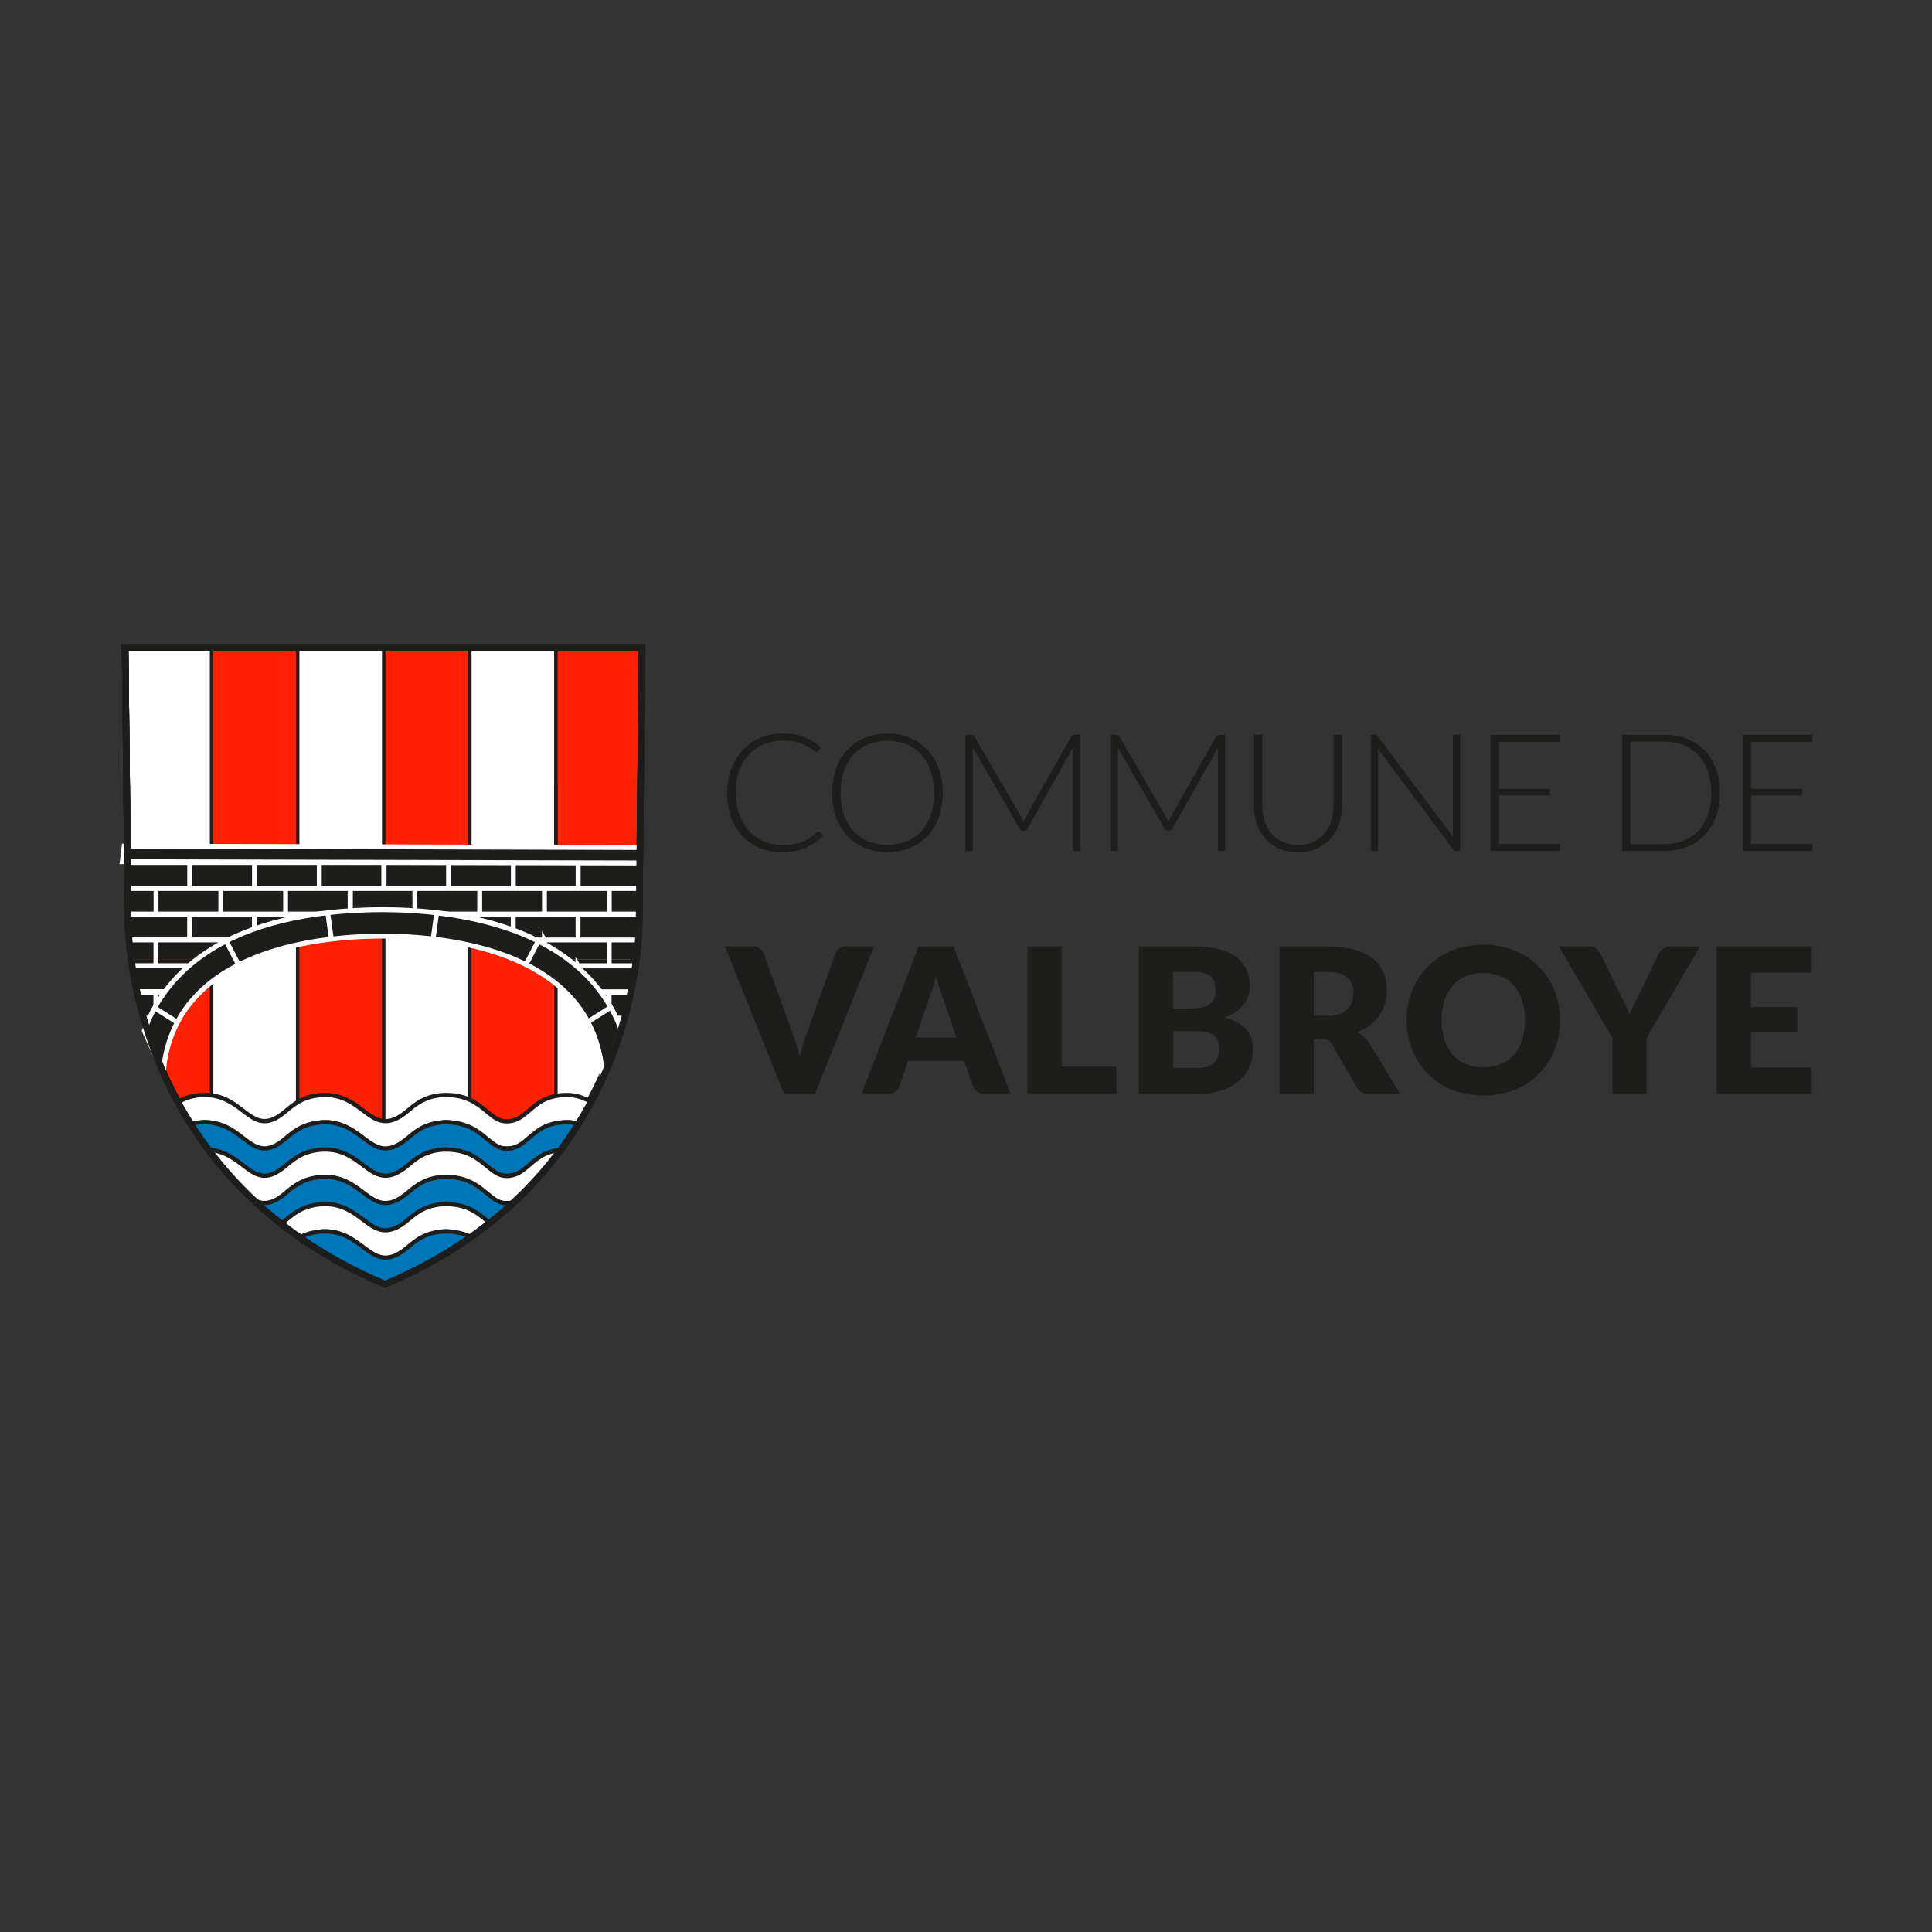 <?xml version="1.0" encoding="UTF-8"?><svg id="Calque_1" xmlns="http://www.w3.org/2000/svg" xmlns:xlink="http://www.w3.org/1999/xlink" viewBox="0 0 595.28 595.28"><rect x="0" y="0" width="595.28" height="595.28" fill="#333333" stroke="none"/><defs><style>.cls-1{clip-path:url(#clippath);}.cls-2{fill:none;}.cls-2,.cls-3,.cls-4,.cls-5,.cls-6,.cls-7{stroke-width:0px;}.cls-8{clip-path:url(#clippath-1);}.cls-3{fill-rule:evenodd;}.cls-3,.cls-4{fill:#1d1d1b;}.cls-5{fill:#fff;}.cls-6{fill:#fe2002;}.cls-7{fill:#0076b9;}</style><clipPath id="clippath"><polygon class="cls-2" points="39.11 266.14 113.9 263.25 177.17 265.81 192.06 265.81 197.3 265.69 197.3 280.56 196.42 295.44 194.56 306.8 191.3 317.98 187.87 319.34 181.67 312.37 165.28 294.24 134.09 284.47 104.03 284.59 84.29 289.66 58.83 297.5 45.86 320.98 41.25 305.4 39.02 286.36 38.56 266.16 39.11 266.14"/></clipPath><clipPath id="clippath-1"><path class="cls-2" d="m197.84,199.5l-.91,82.34s3.27,79.41-78.29,113.84c-81.54-34.43-79.19-113.4-79.19-113.4l-.91-82.79h159.3Z"/></clipPath></defs><path id="path72-3" class="cls-5" d="m197.34,199.5l-.91,82.22s3.26,79.3-78.04,113.68c-81.29-34.38-78.94-113.23-78.94-113.23l-.91-82.67h158.8Z"/><path class="cls-4" d="m118.4,396.51l-.4-.17c-18.68-7.9-34.48-18.82-46.98-32.45-10-10.91-17.92-23.57-23.52-37.62-9.54-23.93-9.07-43.93-9.06-44.13l-.92-83.66h160.86l-.92,83.25c0,.15.72,20.26-8.6,44.31-5.47,14.12-13.28,26.84-23.21,37.78-12.41,13.68-28.17,24.62-46.85,32.52l-.4.17ZM39.58,200.53l.9,81.63c0,.24-.46,19.89,8.95,43.44,5.52,13.81,13.3,26.25,23.14,36.96,12.2,13.3,27.62,23.97,45.84,31.74,18.21-7.76,33.59-18.46,45.7-31.8,9.76-10.75,17.44-23.24,22.83-37.11,9.19-23.66,8.5-43.42,8.5-43.62l.89-81.24H39.58Z"/><path class="cls-4" d="m118.65,396.79l-.4-.17c-18.74-7.91-34.59-18.84-47.13-32.49-10.03-10.93-17.97-23.6-23.6-37.68-9.57-23.97-9.09-44-9.09-44.2l-.92-83.78h161.36l-.92,83.37c0,.15.72,20.29-8.63,44.37-5.49,14.14-13.32,26.87-23.28,37.84-12.44,13.7-28.26,24.66-47,32.57l-.4.17ZM39.58,200.53l.9,81.75c0,.24-.46,19.91,8.98,43.5,5.54,13.83,13.34,26.28,23.21,37.01,12.24,13.32,27.71,24.01,45.98,31.78,18.27-7.77,33.69-18.49,45.84-31.85,9.79-10.77,17.49-23.27,22.9-37.16,9.22-23.69,8.53-43.48,8.52-43.68l.9-81.36H39.58Z"/><polygon id="polygon16" class="cls-6" points="65.17 199.22 91.59 199.22 91.59 285.34 65.07 285.34 65.17 199.22 65.17 199.22"/><polygon id="polygon18" class="cls-6" points="118.1 199.22 144.76 199.22 144.76 285.34 118.25 285.34 118.1 199.22 118.1 199.22"/><polygon id="polygon20" class="cls-6" points="171.13 199.22 197.34 199.22 197.04 285.08 196.44 285.49 171.28 285.49 171.13 199.22 171.13 199.22"/><path id="path22" class="cls-6" d="m39.71,285.34l25.21-.15.15,69.93s-11.6-14.37-18.18-32.17-7.18-37.61-7.18-37.61Z"/><polygon id="polygon24" class="cls-6" points="91.44 380.52 91.74 285.19 118.1 285.34 118.1 395.59 103.04 387.98 91.44 380.52 91.44 380.52"/><path id="path26" class="cls-6" d="m144.76,381.28v-96.09l26.22.15.45,70.63s-8.88,10.34-12.36,13.91-14.31,11.4-14.31,11.4h0Z"/><rect class="cls-4" x="64.66" y="199.5" width="1.07" height="156.84"/><path class="cls-4" d="m92.25,381.01h-1.07v-181.51h1.07v181.51Zm79.56-95.63h-1.07v-85.89h1.07v85.89Zm-26.52,0h-1.07v-85.89h1.07v85.89Zm-26.52,0h-1.07v-85.89h1.07v85.89Z"/><path class="cls-4" d="m118.65,396.79l-.4-.17c-18.74-7.91-34.59-18.84-47.13-32.49-10.03-10.93-17.97-23.6-23.6-37.68-9.57-23.97-9.09-44-9.09-44.2l-.92-83.78h161.36l-.92,83.37c0,.15.72,20.29-8.63,44.37-5.49,14.14-13.32,26.87-23.28,37.84-12.44,13.7-28.26,24.66-47,32.57l-.4.17ZM39.58,200.53l.9,81.75c0,.24-.46,19.91,8.98,43.5,5.54,13.83,13.34,26.28,23.21,37.01,12.24,13.32,27.71,24.01,45.98,31.78,18.27-7.77,33.69-18.49,45.84-31.85,9.79-10.77,17.49-23.27,22.9-37.16,9.22-23.69,8.53-43.48,8.52-43.68l.9-81.36H39.58Z"/><rect class="cls-4" x="40.1" y="284.87" width="156.64" height="1.03"/><path class="cls-4" d="m118.76,395.72h-1.07v-110.33h1.07v110.33Zm26.53-13.96h-1.07v-96.37h1.07v96.37Z"/><rect class="cls-4" x="170.74" y="241.7" width="1.07" height="114.6"/><path class="cls-4" d="m118.65,396.79l-.4-.17c-18.74-7.91-34.59-18.84-47.13-32.49-10.03-10.93-17.97-23.6-23.6-37.68-8.66-21.67-9.09-40.13-9.09-43.61,0-.37,0-.57,0-.59l-.92-83.78h161.36l-.92,83.37s.02.41.02,1.13c0,4.56-.57,22.44-8.64,43.24-5.49,14.14-13.32,26.87-23.28,37.84-12.44,13.7-28.26,24.66-47,32.57l-.4.17Zm-78.17-113.95c0,3.39.43,21.56,8.98,42.93,5.54,13.83,13.34,26.28,23.21,37.01,12.24,13.32,27.71,24.01,45.98,31.78,18.27-7.77,33.69-18.49,45.84-31.85,9.79-10.77,17.49-23.27,22.9-37.16,7.98-20.52,8.54-38.12,8.54-42.59,0-.69-.01-1.07-.01-1.09l.9-81.36H39.58l.9,81.75s0,.22,0,.57Z"/><path class="cls-5" d="m56.41,312.01l-6.9-4.75.62-.9,6.9,4.75-.62.9Zm122.69-.01l-.62-.9,6.89-4.75.62.9-6.89,4.75Zm-24.63-18.3l-1.04-.34,2.57-7.82,1.04.34-2.57,7.82Zm-73.41,0l-2.6-7.8,1.03-.34,2.6,7.8-1.03.34Zm37.64-5.56h-1.09v-8.09h1.09v8.09Z"/><g class="cls-1"><g id="g50"><path id="path44" class="cls-3" d="m-11.89,295.55v2.03H8.06v-2.03H-11.89Zm19.96,0v2.03h19.96v-2.03H8.07Zm19.96,0v2.03h19.96v-2.03h-19.96Zm19.96,0v2.03h19.96v-2.03h-19.96Zm19.96,0v2.03h19.96v-2.03h-19.96Zm19.96,0v2.03h19.97v-2.03h19.87v2.03h-19.96v-2.03h-19.88Zm39.84,0v2.03h19.96v-2.03h-19.96Zm19.96,0v2.03h19.95v-2.03h-19.95Zm19.96,0v2.03h19.98v-2.03h-19.98Zm19.96,0v2.03h19.95v-2.03h-19.95Zm19.96,0v2.03h19.94v-2.03h-19.94Zm-219.49,26.96v-.88H8.06v.88H-11.89Zm19.96,0v-.88h19.96v.88H8.07Zm19.96,0v-.88h19.96v.88h-19.96Zm19.96,0v-.88h19.96v.88h-19.96Zm19.96,0v-.88h19.96v.88h-19.96Zm19.96,0v-.88h19.97v.88h19.87v-.88h-19.96v.88h-19.88Zm39.84,0v-.88h19.96v.88h-19.96Zm19.96,0v-.88h19.95v.88h-19.95Zm19.96,0v-.88h19.98v.88h-19.98Zm19.96,0v-.88h19.95v.88h-19.95Zm19.96,0v-.88h19.94v.88h-19.94Zm10.39-8.82h19.94v7.99h-19.94v-7.99Zm-19.96,0h19.96v7.99h-19.98v-7.99h.02Zm-19.96,0h19.95v7.99h-19.97v-7.99h.02Zm-19.96,0h19.96v7.99h-19.98v-7.99h.02Zm-19.96,0h19.95v7.99h-19.97v-7.99h.02Zm-19.96,0h19.96v7.99h-19.98v-7.99h.02Zm89.43-7.92h19.94v7.99h-19.94v-7.99Zm-19.95,0h19.94v7.99h-19.94v-7.99Zm-19.96,0h19.96v7.99h-19.98v-7.99h.01Zm-19.96,0h19.95v7.99h-19.96v-7.99h.01Zm-19.96,0h19.95v7.99h-19.96v-7.99h.01Zm-19.96,0h19.95v7.99h-19.96v-7.99h.01Zm-9.51,7.94h19.96v7.99h-19.97v-8.02.03Zm-19.96,0h19.95v7.99h-19.96v-8.02.03Zm-19.96,0h19.95v7.99h-19.96v-8.02.03Zm-19.96,0h19.95v7.99h-19.96v-8.02.03Zm-19.96,0h19.95v7.99h-19.96v-8.02.03Zm-19.96,0h19.96v7.99H-1.53v-8.02.03Zm89.43-7.94h19.97v7.99h-19.97v-7.99Zm-19.96,0h19.96v7.99h-19.96v-7.99Zm-19.96,0h19.96v7.99h-19.96s0-7.99,0-7.99Zm-19.96,0h19.96v7.99h-19.96s0-7.99,0-7.99Zm-19.96,0h19.96v7.99H8.07s0-7.99,0-7.99Zm-19.96,0H8.06v7.99H-11.89v-7.99Zm149.99-8.21h-19.94v7.99h19.96v-8.02l-.02.03Zm19.96,0h-19.93v7.99h19.95v-8.02l-.02.03Zm19.96,0h-19.94v7.99h19.96v-8.02l-.02.03Zm19.96,0h-19.93v7.99h19.95v-8.02l-.02.03Zm19.96,0h-19.94v7.99h19.98v-8.02l-.04.03Zm19.96,0h-19.92v7.99h19.94v-8.02l-.02.03Zm-219.5,0H-1.53v7.99h19.96v-8.02l-.02.03Zm19.96,0h-19.94v7.99h19.96v-8.02l-.02.03Zm19.96,0h-19.94v7.99h19.96v-8.02l-.02.03Zm19.96,0h-19.94v7.99h19.96v-8.02l-.02.03Zm19.96,0h-19.94v7.99h19.96v-8.02l-.02.03Zm19.96,0h-19.94v7.99h19.96v-8.02l-.02.03Z"/><path id="path46" class="cls-3" d="m8.06,295.55v-5.96H-11.89v5.96H8.06Zm19.96,0v-5.96H8.07v5.96h19.96Zm19.96,0v-5.96h-19.96v5.96h19.96Zm19.96,0v-5.96h-19.96v5.96h19.96Zm19.96,0v-5.96h-19.96v5.96h19.96Zm19.96,0v-5.96h-19.96v5.96h19.88v-5.96h19.95v5.96h-19.87Zm39.84,0v-5.96h-19.96v5.96h19.96Zm19.96,0v-5.96h-19.95v5.96h19.95Zm19.96,0v-5.96h-19.96v5.96h19.96Zm19.96,0v-5.96h-19.94v5.96h19.94Zm19.96,0v-5.96h-19.96v5.96h19.96Zm-89.44-13.93h-19.96v7.99h19.96v-7.99h0Zm19.96,0h-19.95v7.99h19.95v-7.99Zm19.96,0h-19.96v7.99h19.96v-7.99h0Zm19.96,0h-19.95v7.99h19.95v-7.99h0Zm19.99,0h-19.98v7.99h19.98v-7.99Zm19.96,0h-19.96v7.99h19.94v-7.99h.02Zm-110.2-7.92h-19.95v7.99h19.95v-7.99Zm19.96,0h-19.96v7.99h19.96v-7.99Zm19.96,0h-19.95v7.99h19.95v-7.99h0Zm19.96,0h-19.96v7.99h19.98v-7.99h-.02Zm19.96,0h-19.94v7.99h19.94v-7.99Zm19.96,0h-19.96v7.99h19.94v-7.99h.02Zm-89.44-7.95h-19.96v8h19.96v-8h0Zm19.96,0h-19.95v8h19.95v-8Zm19.96,0h-19.96v8h19.96v-8h0Zm19.96,0h-19.95v8h19.95v-8h0Zm19.96,0h-19.96v8h19.98v-8h-.02Zm19.96,0h-19.94v8h19.94v-8h0Zm-30.33-8.13h19.94v8h-19.94v-8h0Zm-19.96,0h19.96v8h-19.94v-8h-.02Zm-19.96,0h19.98v8h-19.98v-8h0Zm-19.96,0h19.95v8h-19.95v-8h0Zm-19.96,0h19.96v8h-19.96v-8h0Zm-19.96,0h19.95v8h-19.95v-8h0Zm110.2-7.94h19.94v7.99h-19.94v-7.99Zm-19.96,0h19.96v7.99h-19.98v-7.99h.02Zm-19.96,0h19.95v7.99h-19.97v-7.99h.02Zm-19.96,0h19.96v7.99h-19.98v-7.99h.02Zm-19.96,0h19.95v7.99h-19.97v-7.99h.02Zm-19.96,0h19.96v7.99h-19.98v-7.99h.02Zm89.43-7.94h19.94v7.99h-19.94v-7.99Zm-19.95,0h19.94v7.99h-19.94v-7.99Zm-19.96,0h19.96v7.99h-19.98v-7.99h.01Zm-19.96,0h19.95v7.99h-19.96v-7.99h.01Zm-19.96,0h19.95v7.99h-19.96v-7.99h.01Zm-19.96,0h19.95v7.99h-19.96v-7.99h.01Zm110.18-7.94h19.94v7.99h-19.94v-7.99Zm-19.96,0h19.96v7.99h-19.98v-7.99h.02Zm-19.96,0h19.95v7.99h-19.97v-7.99h.02Zm-19.96,0h19.96v7.99h-19.98v-7.99h.02Zm-19.96,0h19.95v7.99h-19.97v-7.99h.02Zm-19.96,0h19.96v7.99h-19.98v-7.99h.02Zm89.43-7.95h19.94v7.99h-19.94v-7.99Zm-19.96,0h19.95v7.99h-19.94v-7.99h-.01Zm-19.96,0h19.98v7.99h-19.98v-7.99Zm-19.96,0h19.95v7.99h-19.95v-7.99Zm-19.96,0h19.96v7.99h-19.96v-7.99Zm-19.96,0h19.95v7.99h-19.95v-7.99Zm-89.36,55.78H-1.53v7.99h19.96s0-7.99,0-7.99Zm19.96,0h-19.96v7.99h19.96v-7.99Zm19.96,0h-19.96v7.99h19.96s0-7.99,0-7.99Zm19.96,0h-19.96v7.99h19.96s0-7.99,0-7.99Zm19.96,0h-19.96v7.99h19.96s0-7.99,0-7.99Zm19.96,0h-19.96v7.99h19.96v-7.99Zm-110.18-7.92H-11.89v7.99H8.06v-7.99Zm19.96,0H8.07v7.99h19.96v-7.99Zm19.96,0h-19.96v7.99h19.96s0-7.99,0-7.99Zm19.96,0h-19.96v7.99h19.96v-7.99Zm19.96,0h-19.96v7.99h19.96v-7.99Zm19.96,0h-19.96v7.99h19.97v-7.99h-.01Zm-89.44-7.95H-1.53v8h19.96s0-8,0-8Zm19.96,0h-19.96v8h19.96s0-8,0-8Zm19.96,0h-19.96v8h19.96s0-8,0-8Zm19.96,0h-19.96v8h19.96s0-8,0-8Zm19.96,0h-19.96v8h19.96s0-8,0-8Zm19.96,0h-19.96v8h19.96v-8Zm-30.33-8.13h19.98v8h-19.97v-8h0Zm-19.96,0h19.96v8h-19.96v-8h0Zm-19.96,0h19.96v8h-19.96v-8h0Zm-19.96,0h19.96v8h-19.96v-8h0Zm-19.96,0h19.96v8H8.07v-8h0Zm-19.96,0H8.06v8H-11.89v-8h0Zm110.18-7.94h19.96v7.99h-19.96v-7.99Zm-19.96,0h19.96v7.99h-19.96v-7.99Zm-19.96,0h19.96v7.99h-19.96s0-7.99,0-7.99Zm-19.96,0h19.96v7.99h-19.96s0-7.99,0-7.99Zm-19.96,0h19.96v7.99h-19.96s0-7.99,0-7.99Zm-19.96,0h19.96v7.99H-1.53v-7.99Zm89.44-7.94h19.97v7.99h-19.97v-7.99Zm-19.96,0h19.96v7.99h-19.96v-7.99Zm-19.96,0h19.96v7.99h-19.96v-7.99Zm-19.96,0h19.96v7.99h-19.96v-7.99Zm-19.96,0h19.96v7.99H8.07s0-7.99,0-7.99Zm-19.96,0H8.06v7.99H-11.89v-7.99Zm110.18-7.94h19.96v7.99h-19.96v-7.99Zm-19.96,0h19.96v7.99h-19.96v-7.99Zm-19.96,0h19.96v7.99h-19.96s0-7.99,0-7.99Zm-19.96,0h19.96v7.99h-19.96s0-7.99,0-7.99Zm-19.96,0h19.96v7.99h-19.96s0-7.99,0-7.99Zm-19.96,0h19.96v7.99H-1.53v-7.99Zm89.44-7.95h19.97v7.99h-19.97v-7.99Zm-19.96,0h19.96v7.99h-19.96v-7.99Zm-19.96,0h19.96v7.99h-19.96s0-7.99,0-7.99Zm-19.96,0h19.96v7.99h-19.96s0-7.99,0-7.99Zm-19.96,0h19.96v7.99H8.07s0-7.99,0-7.99Zm-19.96,0H8.06v7.99H-11.89v-7.99Z"/><path class="cls-5" d="m208.35,330.38H27.28v-7.94h-9.59v-9.49h9.59v-6.66h-9.59v-9.49h9.59v-6.42h-9.59v-9.49h9.59v-6.36h-9.59v-9.5h9.59v-7.38h.74v-.75h180.32v8.13h10.39v9.5h-10.39v6.36h10.39v9.49h-10.39v6.45h9.64v.65l.76.07v8.77h-10.39v6.63h10.39v9.49h-10.39v7.94Zm-19.94-1.5h18.44v-6.44h-18.44v6.44Zm-19.97,0h18.47v-6.44h-18.47v6.44Zm-19.96,0h18.46v-6.44h-18.46v6.44Zm-19.96,0h18.45v-6.44h-18.45v6.44Zm-19.87,0h18.37v-6.44h-18.37v6.44Zm-19.97,0h18.38v-6.44h-18.38v6.44Zm-19.96,0h18.46v-6.44h-18.46v6.44Zm-19.96,0h18.46v-6.44h-18.46v6.44Zm-19.96,0h18.46v-6.44h-18.46v6.44Zm179.56-7.94h8.89v-6.49h-8.89v.08h-9.58v6.36h9.58v.05Zm-189.16,0h8.09v-.05h10.36v-6.36h-10.36v-.08h-8.09v6.49Zm169.22-.05h8.85v-6.36h-18.45v6.36h9.6Zm-19.97,0h8.86v-6.36h-18.46v6.36h9.59Zm-19.97,0h8.87v-6.36h-18.45v6.36h9.58Zm-19.95,0h8.86v-6.36h-18.38v6.36h9.52Zm-19.87,0h8.77v-6.36h-18.37v6.36h9.6Zm-19.97,0h8.86v-6.36h-18.46v6.36h9.59Zm-19.96,0h8.87v-6.36h-18.46v6.36h9.59Zm-19.96,0h8.86v-6.36h-18.46v6.36h9.59Zm150.02-7.94h8.08v-6.42h-18.44v6.42h10.36Zm-19.96,0h8.1v-6.42h-18.47v6.42h10.37Zm-19.96,0h8.09v-6.42h-18.46v6.42h10.37Zm-19.96,0h8.08v-6.42h-18.45v6.42h10.37Zm-19.89,0h8.01v-6.42h-18.37v6.42h10.36Zm-19.96,0h8.02v-6.42h-18.38v6.42h10.36Zm-19.96,0h8.09v-6.42h-18.46v6.42h10.36Zm-19.96,0h8.09v-6.42h-18.46v6.42h10.36Zm-19.96,0h8.09v-6.42h-18.46v6.42h10.36Zm159.61-8.13h18.48v-6.49h-8.89v.04h-9.59v6.45Zm-19.96,0h18.45v-6.45h-18.45v6.45Zm-19.96,0h18.46v-6.45h-18.46v6.45Zm-19.96,0h18.45v-6.45h-18.45v6.45Zm-19.88,0h18.37v-6.45h-18.37v6.45Zm-19.96-.03h18.37v-6.42h-10.36v-.03h-8.01v6.45Zm-19.96,0h18.46v-6.45h-18.46v6.45Zm-19.96,0h18.46v-6.45h-18.46v6.45Zm-19.96,0h18.46v-6.45h-18.46v6.45Zm-19.96,0h18.46v-6.45h-10.36v-.04h-8.09v6.49Zm179.25-7.97h8.4v-6.45h-18.44v6.45h8.85v-1.98l1.19,1.98Zm-19.96,0h8.42v-6.45h-18.48v6.45h8.86v-2.02l1.19,2.02Zm-19.96,0h8.4v-6.45h-18.45v6.45h8.86v-2.02l1.19,2.02Zm-19.96,0h8.4v-6.45h-18.46v6.45h8.86v-1.98l1.19,1.98Zm-19.57,0h8v-6.45h-18.36v6.42h10.36v.03Zm-21.46-.03h9.51v-6.42h-18.38v6.42h8.87Zm-19.96,0h9.59v-6.42h-18.46v6.42h8.86Zm-19.96,0h9.59v-6.42h-18.46v6.42h8.87Zm-19.96,0h9.59v-6.42h-18.46v6.42h8.86Zm170.39-7.92h9.2v-6.49h-8.89v.07h-9.59v6.42h8.09v-1.98l1.19,1.98Zm-29.24,0h18.45v-6.42h-18.45v6.42Zm-10.68,0h9.18v-6.42h-18.46v6.42h8.09v-2.02l1.19,2.02Zm-19.96,0h9.17v-6.42h-18.45v6.42h8.09v-1.98l1.19,1.98Zm-19.96,0h9.18v-6.42h-18.37v6.42h8v-1.98l1.19,1.98Zm-19.55,0h8.77v-6.42h-18.37v6.39h9.6v.03Zm-89.45,0h8.09v-.03h10.36v-6.39h-10.36v-.07h-8.09v6.49Zm67.98-.03h10.36v-6.39h-18.46v6.39h8.09Zm-19.96,0h10.36v-6.39h-18.46v6.39h8.09Zm-19.96,0h10.36v-6.39h-18.46v6.39h8.09Zm150.02-7.97h9.59v-6.36h-18.44v6.36h8.85Zm-19.96,0h9.61v-6.36h-18.48v6.36h8.87Zm-19.96,0h9.59v-6.36h-18.45v6.36h8.86Zm-19.96,0h9.59v-6.36h-18.46v6.36h8.87Zm-18.38,0h8v-6.36h-18.36v6.36h10.36Zm-21.46,0h9.51v-6.36h-18.38v6.36h8.87Zm-19.96,0h9.59v-6.36h-18.46v6.36h8.86Zm-19.96,0h9.59v-6.36h-18.46v6.36h8.87Zm-19.96,0h9.59v-6.36h-18.46v6.36h8.86Zm170.7-7.86h8.89v-6.51h-18.48v6.45h9.59v.06Zm-189.16,0h8.09v-.06h10.36v-6.45h-18.46v6.51Zm167.72-.06h10.35v-6.45h-18.45v6.45h8.11Zm-19.98,0h10.36v-6.45h-18.46v6.45h8.09Zm-19.96,0h10.36v-6.45h-18.45v6.45h8.09Zm-19.96,0h10.36v-6.45h-18.37v6.45h8.01Zm-18.37,0h8.77v-6.45h-18.37v6.45h9.6Zm-21.47,0h10.36v-6.45h-18.46v6.45h8.09Zm-19.96,0h10.36v-6.45h-18.46v6.45h8.09Zm-19.96,0h10.36v-6.45h-18.46v6.45h8.09Zm141.16-8.08h18.44v-6.5h-18.44v6.5Zm-19.98,0h18.48v-6.5h-18.48v6.5Zm-19.96,0h18.44v-6.5h-18.44v6.5Zm-19.96,0h18.46v-6.5h-18.46v6.5Zm-19.87,0h18.35v-6.5h-18.35v6.5Zm-19.97,0h18.38v-6.5h-18.38v6.5Zm-19.96,0h18.46v-6.5h-18.46v6.5Zm-19.96,0h18.46v-6.5h-18.46v6.5Zm-19.96,0h18.46v-6.5h-18.46v6.5Z"/></g></g><polygon id="polygon52" class="cls-4" points="38.27 260.7 197.33 261.13 197.13 265.89 37.67 265.51 38.27 260.7 38.27 260.7"/><path class="cls-5" d="m197.85,266.64l-161.03-.38.79-6.31,160.51.44-.27,6.25Zm-159.33-1.88l157.9.37.14-3.25-157.62-.43-.41,3.31Z"/><path id="path54" class="cls-4" d="m186.12,330.95l-.66-.03c-.01-2.1-.26-4.18-.74-6.22-6.45-29.35-41.01-36.18-66.78-36.27-25.78.1-60.35,6.91-66.79,36.27-.48,2.04-.73,4.13-.74,6.22l-5.94-13.31c5.23-15.05,21.8-37.14,73.46-37.33,50.33.19,67.7,21.69,73.37,36.7l-3.14,9.49-2.67,5.06"/><path class="cls-5" d="m186.14,331.88l-.38-.2-1.05-.04v-.71c-.02-2.04-.26-4.07-.73-6.06-2.84-12.93-11.49-22.54-25.71-28.59-13.64-5.8-29.46-7.06-40.34-7.11-10.88.04-26.72,1.31-40.35,7.1-14.22,6.04-22.87,15.66-25.7,28.58-.47,1.99-.71,4.03-.72,6.07l-1.43.3-6.06-13.58.1-.28c2.4-6.91,7.75-16.79,19.61-24.62,13.16-8.68,31.51-13.13,54.55-13.22,22.5.08,40.61,4.43,53.84,12.91,12.07,7.74,17.67,17.47,20.24,24.28l.09.25-3.27,9.86-2.67,5.06Zm-68.21-44.21c11.02.04,27.06,1.33,40.93,7.22,14.69,6.25,23.63,16.22,26.58,29.64.32,1.38.55,2.79.66,4.2l1.35-2.55,3.04-9.18c-11.95-31.1-50.58-35.89-72.58-35.97-22.74.08-40.82,4.45-53.73,12.97-11.35,7.49-16.55,16.9-18.92,23.58l4.57,10.24c.13-1.11.32-2.21.57-3.3,2.94-13.41,11.89-23.38,26.58-29.63,13.86-5.89,29.92-7.18,40.94-7.22Z"/><path class="cls-5" d="m53.89,315.4l-6.7-4.25.8-1.27,6.7,4.25-.8,1.27Zm127.76,0l-.8-1.27,6.7-4.25.8,1.27-6.7,4.25Zm-18.9-17.87l-1.33-.69,3.93-7.58,1.33.69-3.93,7.58Zm-89.96,0l-3.93-7.58,1.33-.69,3.93,7.58-1.33.69Zm61.39-7.98l-1.49-.2,1.12-8.22,1.49.2-1.12,8.22Zm-32.82,0l-1.12-8.22,1.49-.2,1.12,8.22-1.49.2Z"/><g class="cls-8"><g id="g70"><path id="path58" class="cls-5" d="m211.9,337.39v8.36c-10.25,0-14,16.8-29.67,3.2-2.07-1.8-3.78-3.2-7.59-3.2-7.7,0-9.27,8.09-18.59,8.12-8.43,0-10.39-8.12-18.61-8.12-10.49,0-13.3,16.71-29.21,3.34-2.21-1.85-4.15-3.34-7.99-3.34-11.18,0-13.23,16.85-29.29,3.2-2.07-1.76-3.93-3.2-7.92-3.2-10.11,0-13.93,16.8-29.6,3.2-2.07-1.8-3.78-3.2-7.59-3.2v-8.36c11.49,0,14.35,14.08,25.28,4.88,2.63-2.25,5.99-4.88,11.93-4.88,12.79,0,14.31,14.18,25.01,4.94,2.65-2.29,6.03-4.94,12.2-4.94,12.52,0,14.29,14.35,25.47,4.8,2.58-2.2,5.81-4.8,11.73-4.8,11.03,0,12.99,8.14,18.6,8.12,6.98,0,7.64-8.12,18.61-8.12s14.35,14.08,25.28,4.88c2.63-2.25,6.07-4.88,12-4.88h-.06Z"/><path class="cls-4" d="m193.25,354.93c-3.1,0-6.77-1.44-11.45-5.5-1.96-1.7-3.51-3.04-7.16-3.04-3.44,0-5.62,1.76-7.93,3.62-2.6,2.1-5.56,4.48-10.67,4.5-4.47,0-7.2-2.16-9.84-4.24-2.53-2-4.92-3.88-8.78-3.88-3.56,0-6.16,2.03-8.92,4.18-4.98,3.88-10.13,7.89-20.71-1-2.29-1.92-4.06-3.18-7.57-3.18-3.87,0-6.66,2.2-9.35,4.32-4.81,3.79-9.78,7.72-20.36-1.27-2.17-1.84-3.87-3.05-7.5-3.05-3.36,0-6,1.99-8.79,4.09-5.02,3.79-10.72,8.08-21.24-1.05-1.96-1.7-3.51-3.04-7.16-3.04h-.65v-9.66h.65c4.94,0,8.34,2.48,11.34,4.67,4.18,3.05,7.48,5.45,13.52.36,2.99-2.55,6.4-5.03,12.35-5.03s9.31,2.76,12.23,4.98c3.86,2.94,6.64,5.06,12.36.12,2.98-2.58,6.41-5.1,12.63-5.1,5.48,0,8.93,2.6,11.97,4.89,4.06,3.06,6.99,5.26,13.08.06,2.31-1.97,5.81-4.95,12.16-4.95,6.67,0,10.17,2.9,12.98,5.22,1.96,1.62,3.5,2.9,5.6,2.9,2.89,0,4.6-1.49,6.6-3.22,2.66-2.3,5.68-4.9,12.03-4.9,4.94,0,8.34,2.48,11.34,4.67,4.18,3.05,7.47,5.45,13.52.36,2.74-2.34,6.13-4.83,11.72-5.02h0s.7-.01.7-.01v.65h.59v9.01h-.65c-3.42,0-6.08,2-8.9,4.11-2.92,2.19-5.89,4.43-9.75,4.43Zm-130.22-9.84c4.07,0,6.02,1.39,8.34,3.36,9.76,8.3,13.91,5.03,18.71,1.25,2.87-2.26,5.83-4.6,10.16-4.6,3.95,0,5.97,1.45,8.41,3.49,9.78,8.22,14.29,4.69,19.08.97,2.81-2.19,5.72-4.46,9.72-4.46,4.31,0,6.99,2.12,9.58,4.16,2.58,2.04,5.02,3.96,9.03,3.96,4.65-.02,7.3-2.15,9.85-4.21,2.38-1.92,4.84-3.91,8.74-3.91,4.14,0,6.02,1.63,8.01,3.36,9.71,8.42,14.5,4.82,19.57,1.01,2.7-2.03,5.49-4.12,9.03-4.35v-7.07c-5.14.19-8.19,2.42-10.88,4.71-6.83,5.74-10.86,2.81-15.12-.31-2.98-2.17-6.06-4.42-10.58-4.42-5.86,0-8.56,2.33-11.18,4.59-2.11,1.82-4.1,3.54-7.43,3.54h-.02c-2.56,0-4.35-1.48-6.42-3.2-2.79-2.31-5.95-4.93-12.16-4.93-5.87,0-9.02,2.68-11.31,4.64-6.88,5.88-10.68,3.02-14.7-.01-2.88-2.17-6.15-4.63-11.19-4.63-5.76,0-8.98,2.36-11.78,4.78-6.52,5.63-9.98,2.99-13.99-.07-2.9-2.21-6.19-4.71-11.44-4.71s-8.71,2.33-11.51,4.73c-6.83,5.74-10.86,2.81-15.13-.31-2.84-2.07-5.76-4.2-9.93-4.41v7.06c3.69.16,5.48,1.71,7.37,3.35,9.73,8.44,14.53,4.82,19.61.99,2.84-2.14,5.77-4.35,9.57-4.35Z"/><path id="path60" class="cls-7" d="m211.9,345.8v8.36c-10.25,0-14,16.8-29.67,3.2-2.07-1.8-3.78-3.2-7.59-3.2-7.7,0-9.27,8.09-18.59,8.12-8.43.03-10.39-8.12-18.61-8.12-10.49,0-13.3,16.71-29.21,3.34-2.21-1.85-4.15-3.34-7.99-3.34-11.18,0-13.23,16.85-29.29,3.2-2.07-1.76-3.93-3.2-7.92-3.2-10.11,0-13.93,16.8-29.6,3.2-2.07-1.8-3.78-3.2-7.59-3.2v-8.36c11.49,0,14.35,14.08,25.28,4.88,2.63-2.25,5.99-4.88,11.93-4.88,12.79,0,14.31,14.18,25.01,4.93,2.65-2.29,6.03-4.93,12.2-4.93,12.52,0,14.29,14.35,25.47,4.8,2.58-2.2,5.81-4.8,11.73-4.8,11.03,0,12.99,8.14,18.6,8.12,6.98,0,7.64-8.12,18.61-8.12s14.35,14.08,25.28,4.88c2.63-2.25,6.07-4.88,12-4.88h-.06Z"/><path class="cls-4" d="m193.25,363.34c-3.1,0-6.77-1.44-11.45-5.5-1.96-1.7-3.51-3.04-7.16-3.04-3.44,0-5.62,1.76-7.92,3.62-2.61,2.1-5.56,4.48-10.67,4.5h-.05c-4.44,0-7.16-2.15-9.8-4.23-2.53-2-4.92-3.88-8.77-3.88-3.56,0-6.16,2.03-8.92,4.18-4.98,3.88-10.13,7.89-20.71-1-2.29-1.92-4.06-3.18-7.57-3.18-3.87,0-6.66,2.2-9.35,4.32-4.81,3.79-9.78,7.71-20.36-1.28-2.17-1.84-3.86-3.05-7.5-3.05-3.36,0-6,1.99-8.79,4.09-5.02,3.79-10.72,8.08-21.24-1.05-1.96-1.7-3.51-3.04-7.16-3.04h-.65v-9.66h.65c4.94,0,8.34,2.48,11.34,4.67,4.18,3.05,7.47,5.45,13.52.36,2.98-2.55,6.4-5.03,12.35-5.03s9.31,2.76,12.22,4.98c3.86,2.94,6.64,5.06,12.36.11,2.99-2.58,6.42-5.09,12.63-5.09,5.48,0,8.93,2.6,11.97,4.89,4.06,3.06,6.99,5.26,13.08.06,2.31-1.97,5.81-4.95,12.16-4.95,6.67,0,10.17,2.9,12.98,5.22,1.96,1.62,3.5,2.9,5.61,2.9,2.86,0,4.59-1.49,6.59-3.22,2.66-2.3,5.68-4.9,12.03-4.9,4.94,0,8.34,2.48,11.34,4.67,4.17,3.04,7.47,5.45,13.52.36,2.74-2.34,6.12-4.83,11.72-5.02h0s.7-.01.7-.01v.65h.59v9.01h-.65c-3.42,0-6.08,2-8.9,4.11-2.92,2.19-5.89,4.43-9.75,4.43Zm-130.23-9.84c4.07,0,6.02,1.39,8.34,3.36,9.76,8.3,13.91,5.03,18.71,1.25,2.87-2.26,5.83-4.6,10.16-4.6,3.95,0,5.97,1.45,8.41,3.49,9.78,8.22,14.29,4.69,19.08.97,2.81-2.19,5.72-4.46,9.72-4.46,4.3,0,6.98,2.12,9.57,4.16,2.57,2.03,5,3.95,8.99,3.95h.04c4.65-.01,7.3-2.15,9.86-4.21,2.38-1.92,4.84-3.91,8.74-3.91,4.14,0,6.02,1.63,8.01,3.36,9.71,8.42,14.5,4.82,19.57,1.01,2.7-2.03,5.49-4.12,9.03-4.35v-7.07c-5.15.19-8.2,2.42-10.88,4.71-6.83,5.74-10.86,2.81-15.12-.31-2.98-2.17-6.06-4.42-10.58-4.42-5.86,0-8.56,2.33-11.18,4.59-2.11,1.82-4.1,3.54-7.43,3.54h-.02c-2.56,0-4.35-1.48-6.42-3.2-2.79-2.31-5.95-4.93-12.16-4.93-5.87,0-9.02,2.68-11.31,4.64-6.88,5.88-10.68,3.02-14.7-.01-2.88-2.17-6.15-4.63-11.19-4.63-5.76,0-8.98,2.36-11.78,4.77-6.52,5.63-9.98,2.99-13.99-.06-2.9-2.21-6.19-4.71-11.44-4.71s-8.71,2.33-11.51,4.73c-6.83,5.74-10.86,2.81-15.13-.31-2.84-2.07-5.76-4.2-9.93-4.4v7.06c3.69.16,5.48,1.71,7.37,3.35,9.73,8.44,14.53,4.82,19.61.99,2.84-2.14,5.77-4.35,9.57-4.35Z"/><path id="path62" class="cls-5" d="m211.9,354.2v8.36c-10.25,0-14,16.8-29.67,3.2-2.07-1.8-3.78-3.2-7.59-3.2-7.7,0-9.27,8.09-18.59,8.12-8.43,0-10.39-8.12-18.61-8.12-10.49,0-13.3,16.71-29.21,3.34-2.21-1.85-4.15-3.34-7.99-3.34-11.18,0-13.23,16.85-29.29,3.2-2.07-1.76-3.93-3.2-7.92-3.2-10.11,0-13.93,16.8-29.6,3.2-2.07-1.8-3.78-3.2-7.59-3.2v-8.36c11.49,0,14.35,14.08,25.28,4.88,2.63-2.25,5.99-4.88,11.93-4.88,12.79,0,14.31,14.18,25.01,4.93,2.65-2.29,6.03-4.93,12.2-4.93,12.52,0,14.29,14.35,25.47,4.8,2.58-2.2,5.81-4.8,11.73-4.8,11.03,0,12.99,8.14,18.6,8.12,6.98,0,7.64-8.12,18.61-8.12s14.35,14.08,25.28,4.88c2.63-2.25,6.07-4.88,12-4.88h-.06Z"/><path class="cls-4" d="m193.25,371.75c-3.1,0-6.77-1.44-11.45-5.5-1.96-1.7-3.51-3.04-7.16-3.04-3.44,0-5.62,1.76-7.92,3.62-2.61,2.1-5.56,4.48-10.67,4.5-4.47,0-7.2-2.15-9.84-4.24-2.53-2-4.92-3.88-8.78-3.88-3.56,0-6.16,2.03-8.92,4.18-4.98,3.88-10.13,7.89-20.71-1-2.29-1.92-4.05-3.18-7.57-3.18-3.87,0-6.66,2.2-9.35,4.32-4.81,3.79-9.78,7.72-20.36-1.27-2.17-1.84-3.87-3.05-7.5-3.05-3.36,0-6,1.99-8.79,4.09-5.02,3.79-10.72,8.08-21.24-1.05-1.96-1.7-3.51-3.04-7.16-3.04h-.65v-9.66h.65c4.94,0,8.34,2.48,11.34,4.67,4.18,3.05,7.47,5.45,13.52.36,2.98-2.55,6.4-5.03,12.35-5.03s9.31,2.76,12.22,4.98c3.86,2.94,6.64,5.06,12.36.11,2.99-2.58,6.42-5.09,12.63-5.09,5.48,0,8.93,2.6,11.97,4.89,4.06,3.06,6.99,5.26,13.08.06,2.31-1.97,5.81-4.95,12.16-4.95,6.67,0,10.17,2.9,12.98,5.22,1.96,1.62,3.5,2.89,5.61,2.9,2.86,0,4.59-1.49,6.59-3.22,2.66-2.3,5.68-4.9,12.03-4.9,4.94,0,8.34,2.48,11.34,4.67,4.17,3.04,7.47,5.45,13.52.36,2.74-2.34,6.12-4.83,11.72-5.02h0s.7-.01.7-.01v.65h.59v9.01h-.65c-3.42,0-6.08,2-8.9,4.11-2.92,2.19-5.89,4.43-9.75,4.43Zm-130.22-9.84c4.07,0,6.02,1.39,8.34,3.36,9.76,8.3,13.91,5.03,18.71,1.25,2.87-2.26,5.83-4.6,10.16-4.6,3.95,0,5.97,1.45,8.41,3.49,9.78,8.22,14.29,4.69,19.08.97,2.81-2.19,5.72-4.46,9.72-4.46,4.31,0,6.99,2.11,9.58,4.16,2.58,2.03,5.02,3.96,9.03,3.96,4.65-.01,7.3-2.15,9.86-4.21,2.38-1.92,4.84-3.91,8.74-3.91,4.14,0,6.02,1.63,8.01,3.36,9.71,8.42,14.5,4.82,19.57,1.01,2.7-2.03,5.49-4.12,9.03-4.35v-7.07c-5.15.19-8.2,2.42-10.88,4.71-6.83,5.74-10.86,2.81-15.12-.31-2.98-2.17-6.06-4.42-10.58-4.42-5.86,0-8.56,2.33-11.18,4.59-2.11,1.82-4.1,3.54-7.43,3.54h-.02c-2.56,0-4.35-1.48-6.42-3.2-2.79-2.31-5.95-4.93-12.16-4.93-5.87,0-9.02,2.68-11.31,4.64-6.88,5.88-10.68,3.02-14.7-.01-2.88-2.17-6.15-4.63-11.19-4.63-5.76,0-8.98,2.36-11.78,4.77-6.52,5.63-9.98,2.99-13.99-.06-2.9-2.21-6.19-4.71-11.44-4.71s-8.71,2.33-11.51,4.73c-6.83,5.74-10.86,2.81-15.13-.31-2.84-2.07-5.76-4.2-9.93-4.4v7.06c3.69.16,5.48,1.71,7.37,3.35,9.73,8.44,14.53,4.82,19.61.99,2.84-2.14,5.77-4.35,9.57-4.35Z"/><path id="path64" class="cls-7" d="m211.9,362.61v8.36c-10.25,0-14,16.8-29.67,3.2-2.07-1.8-3.78-3.2-7.59-3.2-7.7,0-9.27,8.09-18.59,8.12-8.43.03-10.39-8.12-18.61-8.12-10.49,0-13.3,16.71-29.21,3.34-2.21-1.85-4.15-3.34-7.99-3.34-11.18,0-13.23,16.85-29.29,3.2-2.07-1.76-3.93-3.2-7.92-3.2-10.11,0-13.93,16.8-29.6,3.2-2.07-1.8-3.78-3.2-7.59-3.2v-8.36c11.49,0,14.35,14.08,25.28,4.88,2.63-2.25,5.99-4.88,11.93-4.88,12.79,0,14.31,14.18,25.01,4.93,2.65-2.29,6.03-4.93,12.2-4.93,12.52,0,14.29,14.34,25.47,4.8,2.58-2.2,5.81-4.8,11.73-4.8,11.03,0,12.99,8.14,18.6,8.12,6.98,0,7.64-8.12,18.61-8.12s14.35,14.08,25.28,4.88c2.63-2.25,6.07-4.88,12-4.88h-.06Z"/><path class="cls-4" d="m193.25,380.16c-3.1,0-6.77-1.44-11.45-5.5-1.96-1.7-3.51-3.04-7.16-3.04-3.44,0-5.62,1.76-7.92,3.62-2.61,2.1-5.56,4.48-10.67,4.5h-.05c-4.44,0-7.17-2.15-9.8-4.23-2.53-2-4.92-3.88-8.77-3.88-3.56,0-6.16,2.03-8.92,4.18-4.98,3.88-10.13,7.89-20.71-1-2.29-1.92-4.06-3.18-7.57-3.18-3.87,0-6.66,2.2-9.35,4.32-4.81,3.79-9.78,7.72-20.36-1.27-2.17-1.84-3.87-3.05-7.5-3.05-3.36,0-6,1.99-8.79,4.09-5.02,3.79-10.72,8.08-21.24-1.05-1.96-1.7-3.51-3.04-7.16-3.04h-.65v-9.66h.65c4.94,0,8.34,2.48,11.34,4.67,4.18,3.05,7.48,5.45,13.52.36,2.99-2.55,6.4-5.03,12.35-5.03s9.31,2.76,12.22,4.98c3.86,2.94,6.64,5.06,12.36.11,2.99-2.58,6.42-5.09,12.63-5.09,5.48,0,8.93,2.6,11.97,4.89,4.06,3.05,6.99,5.26,13.08.06,2.31-1.97,5.81-4.95,12.16-4.95,6.67,0,10.17,2.9,12.98,5.22,1.96,1.62,3.5,2.9,5.6,2.9h.02c2.86,0,4.59-1.49,6.59-3.22,2.66-2.3,5.68-4.9,12.03-4.9,4.94,0,8.34,2.48,11.34,4.67,4.18,3.05,7.47,5.45,13.52.36,2.74-2.34,6.13-4.83,11.72-5.02h0s.7-.01.7-.01v.65h.59v9.01h-.65c-3.43,0-6.09,2-8.9,4.11-2.92,2.19-5.89,4.42-9.75,4.42Zm-130.22-9.84c4.07,0,6.02,1.39,8.34,3.36,9.76,8.3,13.91,5.03,18.71,1.25,2.87-2.26,5.83-4.6,10.16-4.6,3.95,0,5.97,1.45,8.41,3.49,9.78,8.22,14.29,4.69,19.08.97,2.81-2.19,5.72-4.46,9.72-4.46,4.3,0,6.98,2.12,9.57,4.16,2.57,2.03,5,3.95,8.99,3.95h.04c4.65-.01,7.3-2.15,9.86-4.21,2.38-1.92,4.84-3.91,8.74-3.91,4.14,0,6.02,1.63,8.01,3.36,9.71,8.42,14.49,4.82,19.57,1.01,2.7-2.03,5.49-4.12,9.03-4.35v-7.07c-5.14.19-8.19,2.42-10.88,4.71-6.83,5.74-10.86,2.81-15.12-.31-2.98-2.17-6.06-4.42-10.58-4.42-5.86,0-8.56,2.33-11.18,4.59-2.11,1.82-4.1,3.54-7.43,3.54h-.02c-2.56,0-4.35-1.48-6.42-3.2-2.79-2.31-5.95-4.93-12.16-4.93-5.87,0-9.02,2.68-11.31,4.64-6.88,5.87-10.68,3.01-14.7-.01-2.88-2.17-6.15-4.63-11.19-4.63-5.76,0-8.98,2.36-11.78,4.77-6.52,5.63-9.98,2.99-13.99-.06-2.9-2.21-6.19-4.71-11.44-4.71s-8.71,2.33-11.51,4.73c-6.83,5.74-10.86,2.8-15.13-.31-2.84-2.07-5.76-4.2-9.93-4.41v7.06c3.69.16,5.48,1.71,7.37,3.35,9.73,8.44,14.53,4.82,19.61.99,2.84-2.14,5.77-4.35,9.57-4.35Z"/><path id="path66" class="cls-5" d="m211.9,371.02v8.34c-10.26,0-14,16.8-29.67,3.2-2.07-1.8-3.78-3.2-7.59-3.2-7.7,0-9.27,8.09-18.59,8.12-8.43,0-10.39-8.12-18.61-8.12-10.49,0-13.3,16.71-29.21,3.34-2.21-1.85-4.15-3.34-7.99-3.34-11.18,0-13.23,16.85-29.29,3.2-2.07-1.76-3.93-3.2-7.92-3.2-10.11,0-13.93,16.8-29.6,3.2-2.07-1.8-3.78-3.2-7.59-3.2v-8.34c11.49,0,14.35,14.08,25.28,4.88,2.63-2.25,5.99-4.88,11.93-4.88,12.79,0,14.31,14.18,25.01,4.93,2.65-2.29,6.03-4.93,12.2-4.93,12.52,0,14.29,14.34,25.47,4.8,2.58-2.21,5.81-4.8,11.73-4.8,11.03,0,12.99,8.14,18.6,8.12,6.98,0,7.64-8.12,18.61-8.12s14.35,14.08,25.28,4.88c2.63-2.25,6.07-4.88,12-4.88h-.06Z"/><path class="cls-4" d="m193.25,388.55c-3.1,0-6.77-1.44-11.44-5.5-1.96-1.7-3.51-3.04-7.16-3.04-3.44,0-5.62,1.76-7.92,3.62-2.61,2.1-5.56,4.48-10.67,4.5-4.47,0-7.2-2.15-9.84-4.24-2.53-2-4.92-3.88-8.78-3.88-3.56,0-6.16,2.03-8.92,4.18-4.98,3.88-10.13,7.9-20.71-1-2.29-1.92-4.06-3.18-7.57-3.18-3.87,0-6.66,2.2-9.35,4.32-4.81,3.79-9.78,7.71-20.36-1.27-2.16-1.84-3.85-3.05-7.5-3.05-3.36,0-6,1.99-8.79,4.09-5.02,3.79-10.72,8.08-21.24-1.05-1.96-1.7-3.51-3.04-7.16-3.04h-.65v-9.64h.65c4.94,0,8.34,2.48,11.34,4.67,4.18,3.05,7.48,5.45,13.52.36,2.99-2.55,6.4-5.03,12.35-5.03s9.31,2.76,12.22,4.98c3.86,2.94,6.64,5.06,12.36.11,2.99-2.58,6.42-5.09,12.63-5.09,5.48,0,8.93,2.6,11.97,4.89,4.06,3.05,6.99,5.26,13.08.06,2.31-1.97,5.8-4.95,12.16-4.95,6.67,0,10.17,2.9,12.98,5.22,1.96,1.62,3.5,2.9,5.6,2.9h.02c2.86,0,4.59-1.49,6.59-3.22,2.66-2.3,5.68-4.9,12.03-4.9,4.94,0,8.34,2.48,11.34,4.67,4.18,3.05,7.47,5.45,13.52.36,2.74-2.34,6.13-4.83,11.72-5.02h0s.7-.01.7-.01v.65h.59v8.99h-.65c-3.43,0-6.09,2-8.91,4.11-2.92,2.19-5.89,4.42-9.75,4.42Zm-130.22-9.84c4.08,0,6.03,1.39,8.34,3.36,9.76,8.3,13.91,5.03,18.71,1.24,2.87-2.26,5.83-4.6,10.16-4.6,3.95,0,5.97,1.45,8.41,3.49,9.78,8.22,14.29,4.69,19.08.97,2.81-2.19,5.72-4.46,9.72-4.46,4.31,0,6.99,2.11,9.58,4.16,2.58,2.03,5.02,3.96,9.03,3.96,4.65-.01,7.3-2.15,9.85-4.21,2.38-1.92,4.84-3.91,8.74-3.91,4.14,0,6.02,1.63,8.01,3.36,9.7,8.42,14.49,4.82,19.56,1.01,2.7-2.03,5.49-4.12,9.04-4.35v-7.05c-5.14.19-8.19,2.42-10.88,4.71-6.83,5.74-10.86,2.81-15.12-.31-2.98-2.17-6.06-4.42-10.58-4.42-5.86,0-8.56,2.33-11.18,4.59-2.11,1.82-4.1,3.54-7.43,3.54h-.02c-2.56,0-4.35-1.48-6.42-3.2-2.79-2.31-5.95-4.93-12.16-4.93-5.88,0-9.02,2.68-11.31,4.64-6.88,5.87-10.68,3.01-14.7-.01-2.88-2.17-6.15-4.63-11.19-4.63-5.76,0-8.98,2.36-11.78,4.77-6.52,5.63-9.98,2.99-13.99-.06-2.9-2.21-6.19-4.71-11.44-4.71s-8.71,2.33-11.51,4.73c-6.83,5.74-10.86,2.8-15.13-.31-2.84-2.07-5.76-4.2-9.93-4.41v7.04c3.69.16,5.48,1.71,7.37,3.35,9.73,8.44,14.53,4.82,19.61.99,2.84-2.14,5.77-4.35,9.57-4.35Z"/><path id="path68" class="cls-7" d="m211.9,379.43v8.36c-10.26,0-14,16.8-29.67,3.2-2.07-1.8-3.78-3.2-7.59-3.2-7.7,0-9.27,8.09-18.59,8.12-8.43.03-10.39-8.12-18.61-8.12-10.49,0-13.3,16.71-29.21,3.34-2.21-1.85-4.15-3.34-7.99-3.34-11.18,0-13.23,16.85-29.29,3.2-2.07-1.76-3.93-3.2-7.92-3.2-10.11,0-13.93,16.8-29.6,3.2-2.07-1.8-3.78-3.2-7.59-3.2v-8.36c11.49,0,14.35,14.08,25.28,4.88,2.63-2.22,5.99-4.88,11.93-4.88,12.79,0,14.31,14.17,25.01,4.93,2.65-2.29,6.03-4.93,12.2-4.93,12.52,0,14.29,14.34,25.47,4.8,2.58-2.21,5.81-4.8,11.73-4.8,11.03,0,12.99,8.14,18.6,8.12,6.98,0,7.64-8.12,18.61-8.12s14.35,14.08,25.28,4.88c2.63-2.22,6.07-4.88,12-4.88h-.06Z"/><path class="cls-4" d="m193.25,396.98c-3.1,0-6.77-1.44-11.44-5.5-1.96-1.7-3.51-3.04-7.16-3.04-3.44,0-5.62,1.76-7.92,3.62-2.61,2.1-5.56,4.48-10.67,4.5h-.05c-4.44,0-7.17-2.15-9.8-4.23-2.53-2-4.92-3.89-8.77-3.89-3.56,0-6.16,2.03-8.92,4.18-4.98,3.88-10.13,7.9-20.71-1-2.29-1.92-4.06-3.18-7.57-3.18-3.87,0-6.66,2.2-9.35,4.32-4.81,3.79-9.78,7.72-20.36-1.27-2.16-1.84-3.85-3.05-7.5-3.05-3.36,0-6,1.99-8.79,4.09-5.02,3.79-10.72,8.08-21.24-1.05-1.96-1.7-3.51-3.04-7.16-3.04h-.65v-9.66h.65c4.94,0,8.34,2.48,11.34,4.67,4.18,3.04,7.48,5.45,13.52.36,2.38-2,5.97-5.03,12.35-5.03,5.69,0,9.31,2.76,12.22,4.98,3.85,2.93,6.64,5.06,12.36.11,2.99-2.58,6.42-5.09,12.63-5.09,5.48,0,8.93,2.6,11.97,4.89,4.06,3.05,6.99,5.26,13.08.06,2.31-1.97,5.8-4.95,12.16-4.95s10.17,2.89,12.98,5.22c1.96,1.62,3.5,2.9,5.59,2.9h.02c2.86,0,4.59-1.49,6.59-3.22,2.66-2.3,5.68-4.9,12.03-4.9,4.94,0,8.34,2.48,11.34,4.67,4.17,3.04,7.47,5.45,13.52.36,2.15-1.81,5.7-4.8,11.72-5.02h0s.7-.01.7-.01v.65h.59v9.01h-.65c-3.43,0-6.09,2-8.91,4.12-2.91,2.19-5.89,4.42-9.74,4.42Zm-130.22-9.84c4.08,0,6.03,1.39,8.34,3.36,9.76,8.3,13.91,5.03,18.71,1.24,2.87-2.26,5.83-4.6,10.16-4.6,3.95,0,5.97,1.45,8.41,3.49,9.78,8.22,14.29,4.69,19.08.97,2.81-2.19,5.72-4.46,9.72-4.46,4.3,0,6.98,2.12,9.57,4.16,2.57,2.03,5,3.95,8.99,3.95h.04c4.65-.01,7.3-2.15,9.86-4.21,2.38-1.92,4.84-3.91,8.74-3.91,4.14,0,6.02,1.63,8.01,3.36,9.7,8.42,14.49,4.82,19.56,1.02,2.7-2.03,5.49-4.12,9.04-4.36v-7.07c-5.09.19-8.17,2.42-10.88,4.71-6.82,5.74-10.85,2.81-15.12-.3-2.98-2.17-6.06-4.42-10.58-4.42-5.86,0-8.56,2.33-11.18,4.58-2.11,1.82-4.1,3.53-7.43,3.53h-.03c-2.55,0-4.35-1.48-6.42-3.19-2.79-2.31-5.95-4.92-12.16-4.92-5.88,0-9.02,2.68-11.31,4.64-6.88,5.87-10.68,3.01-14.7-.01-2.88-2.17-6.15-4.63-11.19-4.63-5.76,0-8.98,2.36-11.78,4.77-6.52,5.63-9.98,2.99-13.99-.06-2.9-2.21-6.19-4.71-11.44-4.71s-8.56,2.23-11.51,4.72c-6.83,5.75-10.86,2.81-15.12-.3-2.83-2.07-5.76-4.2-9.92-4.4v7.06c3.69.16,5.48,1.71,7.37,3.35,9.73,8.44,14.53,4.82,19.61.99,2.84-2.14,5.77-4.35,9.57-4.35Z"/></g></g><path class="cls-4" d="m118.65,396.79l-.4-.17c-18.74-7.91-34.59-18.84-47.13-32.49-10.03-10.93-17.97-23.6-23.6-37.68-9.57-23.97-9.09-44-9.09-44.2l-.92-83.78h161.36l-.92,83.37c0,.15.72,20.29-8.63,44.37-5.49,14.14-13.32,26.87-23.28,37.84-12.44,13.7-28.26,24.66-47,32.57l-.4.17ZM39.58,200.53l.9,81.75c0,.24-.46,19.91,8.98,43.5,5.54,13.83,13.34,26.28,23.21,37.01,12.24,13.32,27.71,24.01,45.98,31.78,18.27-7.77,33.69-18.49,45.84-31.85,9.79-10.77,17.49-23.27,22.9-37.16,9.22-23.69,8.53-43.48,8.52-43.68l.9-81.36H39.58Z"/><path id="path74" class="cls-4" d="m252.21,256.17c.16,0,.32.06.43.18l1.01,1.08c-.74.79-1.54,1.5-2.42,2.14-.89.64-1.85,1.18-2.86,1.62-1.1.46-2.24.81-3.41,1.03-1.35.26-2.72.38-4.09.37-2.34.03-4.65-.42-6.81-1.3-2.02-.84-3.83-2.1-5.33-3.7-1.53-1.66-2.7-3.62-3.45-5.75-.85-2.42-1.26-4.97-1.23-7.54-.03-2.54.4-5.06,1.27-7.44.78-2.15,1.98-4.13,3.54-5.81,1.53-1.62,3.39-2.9,5.46-3.75,2.23-.9,4.63-1.34,7.03-1.31,4.3-.11,8.48,1.45,11.66,4.35l-.78,1.12c-.14.21-.38.32-.63.3-.37-.09-.72-.29-.98-.56-.6-.46-1.23-.87-1.9-1.22-.96-.51-1.98-.93-3.02-1.23-1.41-.4-2.87-.59-4.34-.56-2.03-.02-4.05.36-5.93,1.12-1.76.72-3.34,1.8-4.63,3.19-1.34,1.46-2.37,3.18-3.02,5.06-.75,2.15-1.12,4.42-1.08,6.7-.03,2.31.35,4.6,1.12,6.78.66,1.87,1.68,3.59,3.02,5.06,1.27,1.37,2.82,2.45,4.54,3.16,1.79.75,3.71,1.13,5.65,1.12,1.15.01,2.29-.07,3.43-.25.95-.15,1.88-.41,2.77-.76.83-.33,1.62-.74,2.35-1.24.76-.52,1.48-1.09,2.15-1.72.08-.06.16-.12.25-.17.07-.05.15-.08.23-.09Z"/><path id="path76" class="cls-4" d="m290.5,244.29c.03,2.56-.39,5.11-1.24,7.52-.76,2.14-1.95,4.1-3.49,5.77-1.51,1.6-3.35,2.86-5.4,3.69-4.46,1.74-9.41,1.74-13.88,0-2.04-.83-3.88-2.09-5.39-3.69-1.54-1.67-2.73-3.63-3.49-5.77-.85-2.41-1.27-4.96-1.24-7.52-.03-2.55.39-5.09,1.24-7.5.76-2.14,1.94-4.1,3.49-5.76,1.51-1.6,3.35-2.87,5.39-3.71,2.2-.9,4.56-1.34,6.93-1.31,2.38-.03,4.74.41,6.94,1.3,2.05.83,3.89,2.09,5.4,3.7,1.54,1.67,2.73,3.64,3.49,5.78.85,2.41,1.27,4.94,1.24,7.49Zm-2.68,0c.03-2.29-.32-4.57-1.04-6.74-.62-1.87-1.62-3.59-2.93-5.06-1.27-1.38-2.82-2.46-4.56-3.17-3.76-1.47-7.94-1.47-11.71,0-1.74.71-3.29,1.8-4.57,3.17-1.32,1.46-2.33,3.19-2.96,5.06-.73,2.17-1.08,4.45-1.04,6.74-.04,2.29.32,4.57,1.04,6.74.63,1.87,1.64,3.59,2.96,5.06,1.27,1.38,2.83,2.46,4.57,3.16,3.77,1.45,7.94,1.45,11.71,0,1.74-.7,3.29-1.78,4.56-3.16,1.31-1.47,2.31-3.19,2.93-5.06.72-2.17,1.07-4.45,1.04-6.74Z"/><path id="path78" class="cls-4" d="m332.84,226.41v35.79h-2.25v-30.5c0-.47.02-.93.07-1.39l-14.09,25.01c-.18.4-.58.65-1.01.66h-.39c-.44,0-.83-.26-1.01-.66l-14.48-25.07c.05.51.07.99.07,1.44v30.5h-2.28v-35.79h1.8c.19,0,.38.02.56.08.17.09.32.23.4.4l14.44,24.89c.26.49.48.99.66,1.52.1-.27.21-.53.33-.8s.25-.51.38-.75l14.04-24.86c.09-.18.23-.32.42-.4.18-.06.37-.08.56-.08h1.76Z"/><path id="path80" class="cls-4" d="m377.52,226.41v35.79h-2.25v-30.5c0-.47.03-.93.08-1.39l-14.12,25.01c-.18.4-.58.65-1.01.66h-.4c-.44,0-.83-.26-1.01-.66l-14.46-25.07c.05.51.07.99.07,1.44v30.5h-2.29v-35.79h1.8c.19,0,.38.02.56.08.17.09.32.23.4.4l14.44,24.89c.26.49.48.99.66,1.52.1-.27.21-.53.33-.8s.25-.51.38-.75l14.04-24.86c.09-.18.24-.32.42-.4.18-.06.37-.08.56-.08h1.79Z"/><path id="path82" class="cls-4" d="m399.91,260.35c1.58.03,3.16-.28,4.61-.9,1.32-.57,2.5-1.42,3.45-2.49.96-1.1,1.7-2.37,2.16-3.76.51-1.5.76-3.08.75-4.67v-22.13h2.59v22.13c.02,1.88-.3,3.76-.94,5.53-.59,1.66-1.5,3.19-2.69,4.49-1.2,1.29-2.65,2.31-4.27,3-3.63,1.45-7.67,1.45-11.3,0-1.62-.68-3.08-1.71-4.27-3-1.19-1.3-2.11-2.83-2.7-4.49-.63-1.77-.95-3.64-.93-5.53v-22.13h2.6v22.1c-.01,1.59.24,3.16.75,4.67.46,1.38,1.2,2.65,2.15,3.75.95,1.07,2.12,1.93,3.44,2.51,1.45.62,3.02.93,4.61.91Z"/><path id="path84" class="cls-4" d="m449.93,226.41v35.79h-1.21c-.19,0-.39-.03-.56-.12-.17-.1-.31-.23-.42-.39l-23.23-31.06c.05.51.08.98.08,1.44v30.12h-2.25v-35.79h1.24c.19-.01.38.02.56.09.17.1.31.23.42.39l23.18,30.98c-.05-.51-.08-.99-.08-1.44v-30.02h2.27Z"/><path id="path86" class="cls-4" d="m480.74,260.04l-.05,2.15h-21.45v-35.79h21.45v2.15h-18.84v14.47h15.67v2.08h-15.67v14.92l18.89.02Z"/><path id="path88" class="cls-4" d="m529.93,244.29c.04,2.54-.38,5.07-1.24,7.46-.76,2.09-1.95,4.01-3.49,5.62-1.52,1.56-3.37,2.78-5.4,3.57-2.22.85-4.57,1.27-6.94,1.24h-13.07v-35.77h13.07c2.37-.03,4.73.39,6.94,1.24,2.04.78,3.88,2,5.4,3.56,1.54,1.61,2.73,3.52,3.49,5.62.86,2.39,1.28,4.92,1.24,7.46Zm-2.68,0c.04-2.27-.31-4.53-1.03-6.68-.63-1.84-1.63-3.52-2.94-4.95-1.27-1.35-2.82-2.41-4.55-3.08-1.87-.73-3.86-1.09-5.87-1.06h-10.47v31.59h10.47c2.01.03,4-.34,5.87-1.06,1.73-.68,3.28-1.73,4.55-3.08,1.31-1.43,2.31-3.12,2.94-4.96.72-2.16,1.07-4.43,1.03-6.7h0Z"/><path id="path90" class="cls-4" d="m558.46,260.04l-.05,2.15h-21.45v-35.79h21.45v2.15h-18.84v14.47h15.68v2.08h-15.68v14.92l18.89.02Z"/><path id="path92" class="cls-4" d="m269.32,291.6l-18.22,45.46h-9.52l-18.22-45.46h8.49c.79-.04,1.57.19,2.21.64.56.43,1,.99,1.28,1.64l8.8,24.34c.42,1.06.82,2.22,1.22,3.48.4,1.26.77,2.57,1.12,3.93.29-1.38.62-2.69.98-3.93s.75-2.42,1.17-3.48l8.74-24.34c.26-.63.69-1.17,1.23-1.58.63-.48,1.41-.73,2.2-.7h8.52Z"/><path id="path94" class="cls-4" d="m311.44,337.07h-8.17c-.79.04-1.57-.19-2.21-.64-.56-.43-1-.99-1.28-1.64l-2.69-7.93h-17.31l-2.68,7.93c-.26.63-.69,1.17-1.24,1.58-.63.48-1.41.73-2.2.7h-8.22l17.6-45.46h10.77l17.62,45.46Zm-16.75-17.38l-4.24-12.45c-.31-.79-.65-1.73-1-2.81-.35-1.07-.71-2.25-1.06-3.48-.31,1.27-.65,2.44-1,3.53s-.69,2.02-.99,2.81l-4.19,12.36,12.48.04Z"/><path id="path96" class="cls-4" d="m343.98,328.64v8.43h-27.39v-45.46h10.54v37.04h16.85Z"/><path id="path98" class="cls-4" d="m367.63,291.6c2.7-.05,5.4.24,8.02.88,1.94.46,3.78,1.3,5.4,2.46,1.34,1,2.39,2.33,3.04,3.87.65,1.61.98,3.34.95,5.08,0,1-.14,1.99-.44,2.95-.3.96-.76,1.86-1.38,2.65-.68.87-1.49,1.63-2.4,2.25-1.09.75-2.28,1.34-3.53,1.78,3,.73,5.21,1.9,6.65,3.52,1.43,1.62,2.15,3.72,2.15,6.3.02,1.86-.37,3.7-1.12,5.4-.76,1.68-1.89,3.16-3.29,4.35-1.58,1.31-3.4,2.3-5.35,2.9-2.34.73-4.78,1.09-7.24,1.06h-18.19v-45.46h16.72Zm-6.18,7.86v11.24h5.49c1.06,0,2.11-.08,3.15-.25.85-.13,1.66-.43,2.39-.87.66-.41,1.18-1.01,1.5-1.72.37-.87.54-1.8.51-2.74.03-.92-.11-1.83-.4-2.7-.24-.68-.68-1.28-1.25-1.73-.63-.47-1.37-.79-2.14-.94-1.01-.2-2.04-.29-3.07-.28h-6.17Zm7.42,29.61c1.16.04,2.32-.14,3.42-.53.79-.29,1.5-.76,2.07-1.38.49-.54.84-1.19,1.03-1.9.19-.7.28-1.43.28-2.16.01-.76-.1-1.52-.33-2.25-.21-.66-.6-1.24-1.12-1.69-.62-.51-1.33-.87-2.11-1.06-1.08-.28-2.19-.4-3.31-.38h-7.35v11.32h7.42Z"/><path id="path100" class="cls-4" d="m431.45,337.07h-9.55c-1.77,0-3.04-.67-3.81-2l-7.55-13.2c-.58-1.12-1.8-1.77-3.06-1.62h-2.69v16.82h-10.56v-45.46h14.79c2.84-.06,5.68.28,8.43,1.02,2.06.54,3.99,1.5,5.67,2.81,1.41,1.13,2.51,2.6,3.2,4.27.68,1.71,1.01,3.53.99,5.37.02,1.41-.17,2.82-.56,4.18-.39,1.3-.98,2.52-1.75,3.63-.79,1.14-1.75,2.14-2.85,2.98-1.2.91-2.52,1.64-3.93,2.16.7.36,1.35.8,1.93,1.33.62.55,1.17,1.19,1.62,1.89l9.66,15.83Zm-22.41-24.09c1.24.02,2.48-.17,3.66-.56.93-.32,1.78-.83,2.48-1.52.64-.63,1.12-1.4,1.4-2.25.3-.91.45-1.85.44-2.81.09-1.78-.63-3.5-1.95-4.68-1.3-1.12-3.31-1.69-6.03-1.69h-4.25v13.48l4.25.02Z"/><path id="path102" class="cls-4" d="m480.65,314.32c.03,3.14-.54,6.25-1.69,9.17-2.19,5.62-6.62,10.07-12.23,12.29-6.23,2.37-13.1,2.37-19.33,0-5.62-2.21-10.07-6.67-12.28-12.29-2.26-5.91-2.26-12.44,0-18.35,1.08-2.76,2.72-5.26,4.81-7.36,2.13-2.12,4.67-3.79,7.47-4.9,3.08-1.22,6.36-1.82,9.67-1.78,3.31-.04,6.59.57,9.66,1.8,2.78,1.12,5.3,2.79,7.42,4.91,2.08,2.11,3.71,4.61,4.79,7.36,1.15,2.91,1.73,6.02,1.71,9.15Zm-10.8,0c.03-2.06-.27-4.11-.88-6.07-.51-1.68-1.37-3.23-2.51-4.57-1.09-1.25-2.47-2.24-4.01-2.87-1.71-.69-3.55-1.03-5.4-1-1.86-.03-3.72.31-5.45,1-1.55.63-2.92,1.61-4.02,2.87-1.14,1.33-2,2.89-2.51,4.57-1.17,3.97-1.17,8.2,0,12.17.51,1.68,1.37,3.24,2.51,4.57,1.1,1.25,2.48,2.23,4.02,2.85,1.73.68,3.59,1.02,5.45.98,1.85.03,3.68-.3,5.4-.98,1.54-.63,2.91-1.6,4.01-2.85,1.14-1.33,2-2.89,2.51-4.57.61-1.97.91-4.03.88-6.1h0Z"/><path id="path104" class="cls-4" d="m507.32,319.78v17.29h-10.55v-17.29l-16.45-28.18h9.3c.77-.04,1.54.18,2.17.64.55.45,1,1.01,1.33,1.64l6.43,13.23c.54,1.04,1.03,2.01,1.47,2.92.44.9.82,1.79,1.16,2.67.31-.89.67-1.8,1.07-2.7s.88-1.87,1.42-2.88l6.36-13.23c.15-.29.33-.56.53-.81.21-.27.46-.52.73-.73.29-.24.62-.43.97-.56.39-.14.79-.21,1.2-.2h9.36l-16.49,28.21Z"/><path id="path106" class="cls-4" d="m539.52,299.71v10.61h14.29v7.81h-14.29v10.83h18.66v8.1h-29.27v-45.46h29.27v8.11h-18.66Z"/></svg>